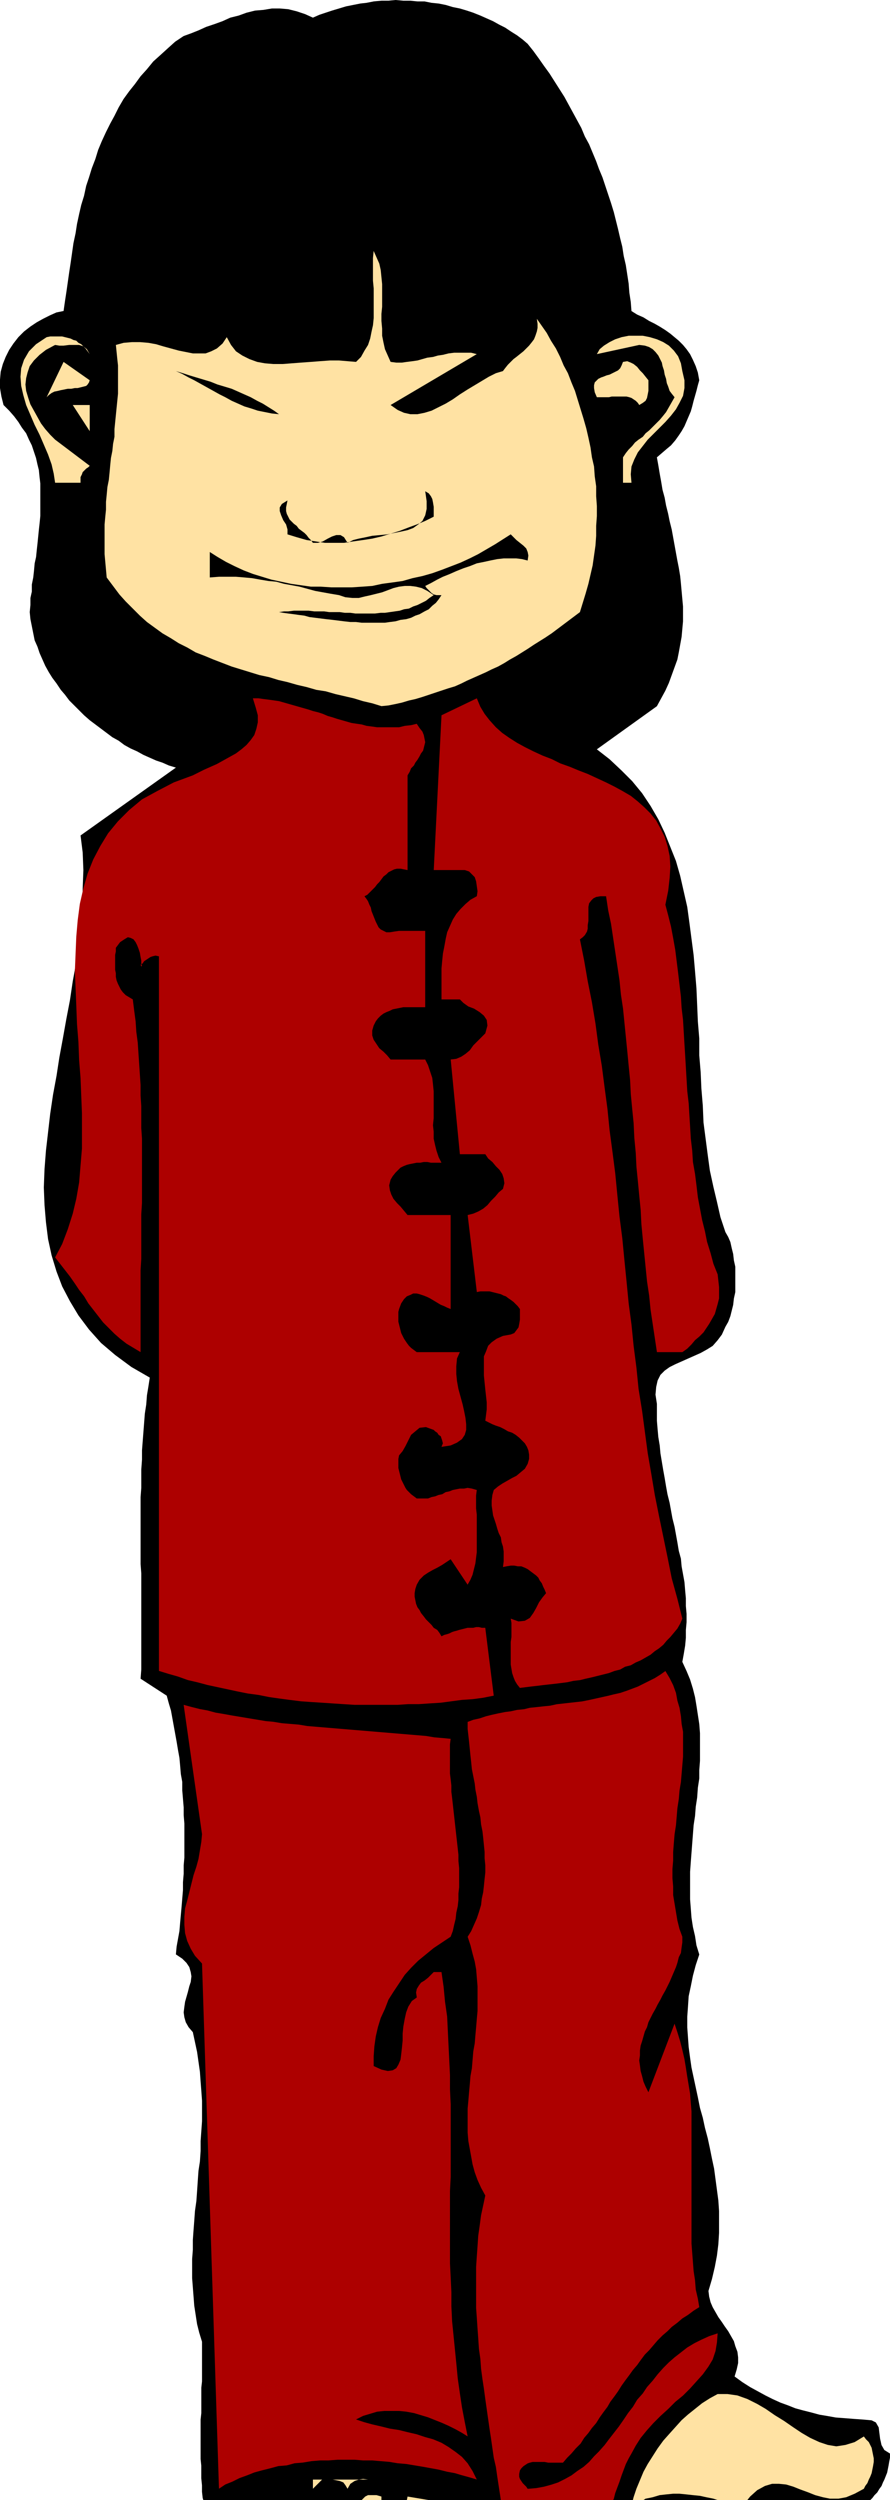 <?xml version="1.0" encoding="UTF-8" standalone="no"?>
<svg
   version="1.0"
   width="53.86mm"
   height="151.222mm"
   id="svg20"
   sodipodi:docname="Asian Woman 1.wmf"
   xmlns:inkscape="http://www.inkscape.org/namespaces/inkscape"
   xmlns:sodipodi="http://sodipodi.sourceforge.net/DTD/sodipodi-0.dtd"
   xmlns="http://www.w3.org/2000/svg"
   xmlns:svg="http://www.w3.org/2000/svg">
  <sodipodi:namedview
     id="namedview20"
     pagecolor="#ffffff"
     bordercolor="#000000"
     borderopacity="0.25"
     inkscape:showpageshadow="2"
     inkscape:pageopacity="0.0"
     inkscape:pagecheckerboard="0"
     inkscape:deskcolor="#d1d1d1"
     inkscape:document-units="mm" />
  <defs
     id="defs1">
    <pattern
       id="WMFhbasepattern"
       patternUnits="userSpaceOnUse"
       width="6"
       height="6"
       x="0"
       y="0" />
  </defs>
  <path
     style="fill:#000000;fill-opacity:1;fill-rule:evenodd;stroke:none"
     d="m 120.685,10.019 1.292,1.616 1.292,1.778 1.131,1.616 1.292,1.778 1.131,1.778 1.131,1.778 1.131,1.778 0.969,1.778 0.969,1.778 0.969,1.778 0.969,1.778 0.808,1.939 0.969,1.778 0.808,1.939 0.808,1.939 0.646,1.778 0.808,1.939 0.646,1.939 0.646,1.939 0.646,1.939 0.646,2.101 0.485,1.939 0.485,1.939 0.485,2.101 0.485,1.939 0.323,2.101 0.485,2.101 0.323,2.101 0.323,2.101 0.162,2.101 0.323,2.101 0.162,2.101 1.292,0.808 1.454,0.646 1.292,0.808 1.292,0.646 1.131,0.646 1.292,0.808 1.131,0.808 0.969,0.808 0.969,0.808 0.969,0.97 0.808,0.97 0.808,1.131 0.646,1.293 0.646,1.454 0.485,1.454 0.323,1.778 -0.323,1.131 -0.323,1.293 -0.323,1.131 -0.323,1.131 -0.323,1.293 -0.323,1.131 -0.485,1.131 -0.485,1.131 -0.485,1.131 -0.646,1.131 -0.646,0.97 -0.808,1.131 -0.969,1.131 -0.969,0.808 -1.131,0.97 -1.131,0.97 0.323,1.778 0.323,1.939 0.323,1.778 0.323,1.939 0.485,1.778 0.323,1.778 0.485,1.939 0.323,1.616 0.485,1.939 0.323,1.778 0.323,1.778 0.323,1.778 0.323,1.778 0.323,1.616 0.323,1.939 0.162,1.616 0.162,1.778 0.162,1.778 0.162,1.778 v 1.778 1.616 l -0.162,1.778 -0.162,1.778 -0.323,1.778 -0.323,1.778 -0.323,1.616 -0.646,1.778 -0.646,1.778 -0.646,1.778 -0.808,1.778 -0.969,1.778 -0.969,1.778 -13.733,9.857 2.908,2.262 2.747,2.585 2.423,2.424 2.262,2.747 1.939,2.909 1.777,3.07 1.454,3.07 1.292,3.232 1.292,3.232 0.969,3.393 0.808,3.555 0.808,3.555 0.485,3.555 0.485,3.717 0.485,3.717 0.323,3.717 0.323,3.878 0.162,3.717 0.162,3.878 0.323,3.878 v 3.878 l 0.323,3.878 0.162,3.717 0.323,3.878 0.162,3.878 0.485,3.717 0.485,3.717 0.485,3.555 0.808,3.717 0.808,3.393 0.808,3.555 1.131,3.393 0.646,1.131 0.485,1.131 0.323,1.454 0.323,1.293 0.162,1.454 0.323,1.454 v 1.454 1.454 1.454 1.454 l -0.323,1.454 -0.162,1.454 -0.323,1.293 -0.323,1.293 -0.485,1.293 -0.646,1.131 -0.808,1.778 -0.969,1.293 -1.131,1.293 -1.292,0.808 -1.454,0.808 -1.454,0.646 -1.454,0.646 -1.454,0.646 -1.454,0.646 -1.292,0.646 -1.131,0.808 -0.969,0.97 -0.646,1.293 -0.323,1.454 -0.162,1.778 0.323,2.101 v 1.939 1.939 l 0.162,1.939 0.162,1.778 0.323,1.939 0.162,1.778 0.323,1.939 0.323,1.939 0.323,1.778 0.323,1.939 0.323,1.778 0.485,1.939 0.323,1.778 0.323,1.778 0.485,1.939 0.323,1.778 0.323,1.778 0.323,1.939 0.485,1.778 0.162,1.778 0.323,1.778 0.323,1.778 0.162,1.939 0.162,1.778 v 1.778 l 0.162,1.778 v 1.939 l -0.162,1.778 v 1.778 l -0.162,1.778 -0.323,1.939 -0.323,1.778 0.969,2.101 0.808,1.939 0.646,2.101 0.485,1.939 0.323,1.939 0.323,2.101 0.323,2.101 0.162,2.101 v 1.939 2.101 2.262 l -0.162,2.101 v 1.939 l -0.323,2.101 -0.162,2.262 -0.323,2.101 -0.162,2.101 -0.323,2.101 -0.162,2.101 -0.162,2.101 -0.162,2.101 -0.162,2.101 -0.162,2.262 v 1.939 2.262 2.101 l 0.162,2.101 0.162,2.101 0.323,2.101 0.485,2.101 0.323,2.101 0.646,2.101 -0.808,2.424 -0.646,2.424 -0.485,2.424 -0.485,2.262 -0.162,2.424 -0.162,2.262 v 2.424 l 0.162,2.262 0.162,2.262 0.323,2.424 0.323,2.262 0.485,2.262 0.485,2.262 0.485,2.262 0.485,2.424 0.646,2.262 0.485,2.262 0.646,2.424 0.485,2.262 0.485,2.424 0.485,2.262 0.323,2.424 0.323,2.424 0.323,2.424 0.162,2.424 v 2.585 2.424 l -0.162,2.585 -0.323,2.585 -0.485,2.585 -0.646,2.747 -0.808,2.747 0.162,1.293 0.323,1.293 0.485,1.131 0.646,1.131 0.646,1.131 0.808,1.131 0.646,0.97 0.808,1.131 0.646,1.131 0.646,1.131 0.323,1.131 0.485,1.293 0.162,1.293 v 1.293 l -0.323,1.454 -0.485,1.616 1.777,1.293 1.777,1.131 1.777,0.97 1.777,0.97 1.616,0.808 1.777,0.808 1.777,0.646 1.616,0.646 1.777,0.485 1.939,0.485 1.777,0.485 1.939,0.323 1.777,0.323 2.1,0.162 2.1,0.162 2.262,0.162 1.777,0.162 0.969,0.485 0.646,1.131 0.162,1.293 0.162,1.293 0.323,1.454 0.646,1.131 1.292,0.808 v 0.97 l -0.162,0.808 -0.162,0.97 -0.162,0.808 -0.162,0.808 -0.323,0.808 -0.323,0.808 -0.323,0.646 -0.323,0.808 -0.485,0.646 -0.485,0.808 -0.646,0.646 -0.485,0.646 -0.485,0.485 h -0.162 -0.646 -0.646 -2.1 -1.939 -2.1 -1.939 -2.1 -1.939 -2.1 -1.939 -2.1 -2.1 -1.939 -2.1 -1.939 -2.1 -1.939 -2.1 -1.939 -1.939 -2.1 -1.939 -1.939 -2.1 -1.939 -1.939 -1.777 -1.939 -1.939 -1.777 -1.777 -1.939 -1.777 -1.777 -2.262 -2.262 -2.262 -2.423 -2.1 -2.262 -2.262 -2.1 -2.1 -2.1 -2.1 -2.1 -1.777 -1.939 -1.777 -1.777 -1.454 -1.454 -1.454 -1.616 -1.616 -1.616 -1.616 -1.777 -1.777 -1.616 -1.777 -1.777 -1.777 -1.777 -1.777 -1.939 -1.777 -1.777 -1.777 -1.777 -1.616 -1.939 -1.616 -1.616 -1.777 -1.616 -1.616 -1.454 -1.454 -1.616 -1.454 -1.292 -0.323 -0.323 -0.162 -0.323 -0.162 -0.162 v 0 l -0.162,-0.485 -0.162,-1.454 v -1.454 l -0.162,-1.616 v -1.454 -1.454 L 45.883,562.176 v -1.616 -1.454 -1.454 -1.454 -1.454 -1.616 l 0.162,-1.454 v -1.454 -1.454 -1.454 -1.454 l 0.162,-1.454 v -1.293 -1.293 -1.454 -1.293 -1.293 -1.293 -1.131 l -0.646,-2.101 -0.485,-1.939 -0.323,-2.101 -0.323,-2.101 -0.162,-2.101 -0.162,-2.101 -0.162,-2.101 v -2.101 -2.262 l 0.162,-2.101 v -2.262 l 0.162,-2.262 0.162,-2.101 0.162,-2.262 0.323,-2.262 0.162,-2.262 0.162,-2.424 0.162,-2.262 0.323,-2.101 0.162,-2.424 v -2.262 l 0.162,-2.262 0.162,-2.262 v -2.262 -2.424 l -0.162,-2.262 -0.162,-2.101 -0.162,-2.262 -0.323,-2.262 -0.323,-2.262 -0.485,-2.262 -0.485,-2.262 -0.969,-1.131 -0.646,-1.131 -0.323,-1.131 -0.162,-1.131 0.162,-1.293 0.162,-1.131 0.323,-1.131 0.323,-1.131 0.323,-1.293 0.323,-0.97 0.162,-1.293 -0.162,-0.97 -0.323,-1.131 -0.646,-0.97 -0.969,-0.97 -1.454,-0.97 0.162,-1.778 0.323,-1.778 0.323,-1.778 0.162,-1.939 0.162,-1.778 0.162,-1.778 0.162,-1.939 0.162,-1.939 v -1.778 l 0.162,-1.939 v -1.939 l 0.162,-1.778 v -1.939 -1.939 -1.939 -1.939 l -0.162,-1.939 v -1.778 l -0.162,-1.939 -0.162,-1.939 v -1.939 l -0.323,-1.778 -0.162,-1.939 -0.162,-1.778 -0.323,-1.778 -0.323,-1.939 -0.323,-1.778 -0.323,-1.778 -0.323,-1.778 -0.323,-1.778 -0.485,-1.616 -0.485,-1.778 -5.978,-3.878 0.162,-2.101 v -2.262 -2.101 -2.262 -2.101 -2.262 -2.262 -2.101 -2.101 -2.262 -2.262 l -0.162,-2.101 v -2.101 -2.262 -2.262 -2.101 -2.262 -2.101 -2.262 l 0.162,-2.101 v -2.101 -2.101 l 0.162,-2.262 v -2.101 l 0.162,-2.101 0.162,-2.101 0.162,-2.101 0.162,-2.101 0.323,-2.101 0.162,-2.101 0.323,-1.939 0.323,-2.101 -4.201,-2.424 -3.716,-2.747 -3.231,-2.747 -2.747,-3.07 -2.423,-3.232 -1.939,-3.232 -1.777,-3.393 -1.292,-3.393 -1.131,-3.717 -0.808,-3.717 -0.485,-3.878 -0.323,-3.878 -0.162,-4.04 0.162,-4.201 0.323,-4.201 0.485,-4.201 0.485,-4.201 0.646,-4.363 0.808,-4.363 0.646,-4.201 0.808,-4.363 0.808,-4.525 0.808,-4.201 0.646,-4.363 0.808,-4.363 0.485,-4.201 0.485,-4.363 0.485,-4.201 v -4.04 l 0.162,-4.201 -0.162,-4.04 -0.485,-3.878 21.81,-15.513 -1.616,-0.485 -1.454,-0.646 -1.454,-0.485 -1.454,-0.646 -1.454,-0.646 -1.454,-0.808 -1.454,-0.646 -1.454,-0.808 -1.292,-0.97 -1.454,-0.808 -1.292,-0.97 -1.292,-0.97 -1.292,-0.97 -1.292,-0.97 -1.292,-1.131 -1.131,-1.131 -1.131,-1.131 -1.131,-1.131 -0.969,-1.293 -0.969,-1.131 -0.969,-1.454 -0.969,-1.293 -0.808,-1.293 -0.808,-1.454 -0.646,-1.454 -0.646,-1.454 -0.485,-1.454 -0.646,-1.454 -0.323,-1.616 -0.323,-1.616 -0.323,-1.616 -0.162,-1.616 0.162,-1.616 v -1.616 l 0.323,-1.454 v -1.616 l 0.323,-1.616 0.162,-1.454 0.162,-1.778 0.323,-1.454 0.162,-1.616 0.162,-1.454 0.162,-1.616 0.162,-1.616 0.162,-1.454 0.162,-1.616 v -1.454 -1.454 -1.616 -1.454 -1.454 L 9.047,109.074 8.886,107.458 8.563,106.165 8.24,104.711 7.755,103.257 7.27,101.802 6.624,100.51 5.978,99.055 5.008,97.763 4.201,96.47 3.231,95.177 2.1,93.884 0.808,92.592 0.323,90.653 0,88.714 V 86.774 l 0.162,-1.778 0.485,-1.778 0.646,-1.616 0.808,-1.616 0.969,-1.454 1.131,-1.454 1.292,-1.293 1.454,-1.131 1.454,-0.97 1.454,-0.808 1.616,-0.808 1.454,-0.646 1.616,-0.323 0.323,-2.262 0.323,-2.101 0.323,-2.262 0.323,-2.262 0.323,-2.101 0.323,-2.262 0.323,-2.262 0.485,-2.262 0.323,-2.101 0.485,-2.262 0.485,-2.101 0.646,-2.101 0.485,-2.262 0.646,-1.939 0.646,-2.101 0.808,-2.101 0.646,-2.101 0.808,-1.939 0.969,-2.101 0.969,-1.939 0.969,-1.778 0.969,-1.939 1.131,-1.939 1.292,-1.778 1.292,-1.616 1.292,-1.778 1.454,-1.616 1.454,-1.778 1.616,-1.454 1.777,-1.616 1.616,-1.454 1.939,-1.293 1.777,-0.646 1.616,-0.646 1.777,-0.808 1.939,-0.646 1.777,-0.646 1.777,-0.808 1.939,-0.485 1.777,-0.646 1.939,-0.485 1.939,-0.162 1.939,-0.323 h 1.777 l 1.939,0.162 1.939,0.485 1.939,0.646 1.777,0.808 1.454,-0.646 1.454,-0.485 1.454,-0.485 1.616,-0.485 1.616,-0.485 1.616,-0.323 1.616,-0.323 1.454,-0.162 1.616,-0.323 1.777,-0.162 h 1.616 L 90.473,0 92.25,0.162 h 1.616 l 1.616,0.162 h 1.616 l 1.616,0.323 1.616,0.162 1.616,0.323 1.616,0.485 1.616,0.323 1.616,0.485 1.454,0.485 1.616,0.646 1.454,0.646 1.454,0.646 1.454,0.808 1.292,0.646 1.454,0.97 1.292,0.808 1.292,0.97 z"
     id="path1" />
  <path
     style="fill:#ffe2a3;fill-opacity:1;fill-rule:evenodd;stroke:none"
     d="m 89.342,82.735 1.292,0.162 h 1.292 l 1.131,-0.162 1.292,-0.162 1.131,-0.162 1.131,-0.323 1.131,-0.323 1.292,-0.162 1.131,-0.323 1.131,-0.162 1.292,-0.323 1.292,-0.162 h 1.131 1.292 1.454 l 1.292,0.323 -19.71,11.635 1.616,1.131 1.454,0.646 1.454,0.323 h 1.616 l 1.616,-0.323 1.616,-0.485 1.616,-0.808 1.616,-0.808 1.616,-0.97 1.616,-1.131 1.777,-1.131 1.616,-0.97 1.616,-0.97 1.616,-0.97 1.616,-0.808 1.616,-0.485 0.485,-0.646 0.646,-0.808 0.646,-0.646 0.646,-0.646 0.646,-0.485 0.808,-0.646 0.808,-0.646 0.646,-0.646 0.646,-0.646 0.646,-0.808 0.485,-0.646 0.323,-0.808 0.323,-0.97 0.162,-0.808 v -0.97 l -0.162,-1.131 1.131,1.616 1.131,1.616 0.969,1.778 1.131,1.778 0.969,1.939 0.808,1.939 0.969,1.778 0.808,2.101 0.808,1.939 0.646,2.101 0.646,2.101 0.646,2.101 0.646,2.262 0.485,2.101 0.485,2.262 0.323,2.262 0.485,2.101 0.162,2.262 0.323,2.262 v 2.262 l 0.162,2.262 v 2.262 l -0.162,2.262 v 2.262 l -0.162,2.262 -0.323,2.262 -0.323,2.262 -0.485,2.101 -0.485,2.101 -0.646,2.262 -0.646,2.101 -0.646,2.101 -1.292,0.97 -1.292,0.97 -1.292,0.97 -1.292,0.97 -1.292,0.97 -1.454,0.97 -1.292,0.808 -1.292,0.808 -1.454,0.97 -1.292,0.808 -1.292,0.808 -1.454,0.808 -1.292,0.808 -1.454,0.808 -1.454,0.646 -1.292,0.646 -1.454,0.646 -1.454,0.646 -1.454,0.646 -1.292,0.646 -1.454,0.646 -1.616,0.485 -1.454,0.485 -1.454,0.485 -1.454,0.485 -1.454,0.485 -1.616,0.485 -1.454,0.323 -1.616,0.485 -1.454,0.323 -1.616,0.323 -1.616,0.162 -2.1,-0.646 -2.1,-0.485 -2.1,-0.646 -2.1,-0.485 -2.1,-0.485 -2.262,-0.646 -2.1,-0.323 -2.262,-0.646 -2.1,-0.485 -2.262,-0.646 -2.1,-0.485 -2.1,-0.646 -2.262,-0.485 -2.1,-0.646 -2.1,-0.646 -2.1,-0.646 -2.1,-0.808 -2.1,-0.808 -1.939,-0.808 -2.1,-0.808 -1.939,-1.131 -1.939,-0.97 -1.777,-1.131 -1.939,-1.131 -1.777,-1.293 -1.777,-1.293 -1.616,-1.454 -1.616,-1.616 -1.616,-1.616 -1.454,-1.616 -1.454,-1.939 -1.454,-1.939 -0.162,-1.778 -0.162,-1.778 -0.162,-1.778 v -1.616 -1.778 -1.778 -1.616 l 0.162,-1.778 0.162,-1.616 v -1.778 l 0.162,-1.616 0.162,-1.778 0.323,-1.616 0.162,-1.616 0.162,-1.778 0.162,-1.616 0.323,-1.616 0.162,-1.616 0.323,-1.616 v -1.778 l 0.162,-1.616 0.162,-1.616 0.162,-1.616 0.162,-1.616 0.162,-1.616 V 88.39 86.774 85.159 83.543 l -0.162,-1.454 -0.162,-1.616 -0.162,-1.616 1.777,-0.485 1.939,-0.162 h 1.777 l 1.939,0.162 1.777,0.323 1.616,0.485 1.777,0.485 1.777,0.485 1.616,0.323 1.616,0.323 h 1.454 1.454 l 1.292,-0.485 1.292,-0.646 1.292,-1.131 0.969,-1.454 0.969,1.778 1.131,1.454 1.454,0.97 1.616,0.808 1.777,0.646 1.777,0.323 1.939,0.162 h 2.1 l 2.1,-0.162 2.1,-0.162 2.262,-0.162 2.1,-0.162 2.262,-0.162 h 2.1 l 1.939,0.162 1.939,0.162 1.131,-1.131 0.808,-1.454 0.808,-1.293 0.485,-1.454 0.323,-1.616 0.323,-1.454 0.162,-1.616 V 70.939 69.323 67.545 65.929 L 85.303,64.152 V 62.374 60.758 58.981 l 0.162,-1.616 0.646,1.454 0.646,1.454 0.323,1.454 0.162,1.616 0.162,1.616 v 1.778 1.616 1.778 l -0.162,1.616 v 1.616 l 0.162,1.778 v 1.616 l 0.323,1.616 0.323,1.454 0.646,1.454 z"
     id="path2" />
  <path
     style="fill:#ffe2a3;fill-opacity:1;fill-rule:evenodd;stroke:none"
     d="m 20.518,80.957 -0.646,-1.131 -0.808,-0.646 -0.969,-0.323 h -1.131 -1.131 l -1.292,0.162 h -0.969 l -0.969,-0.162 -2.1,1.131 -1.454,1.131 -1.292,1.293 -0.969,1.293 -0.485,1.454 -0.323,1.293 -0.162,1.454 0.162,1.454 0.485,1.616 0.485,1.454 0.808,1.454 0.808,1.454 0.808,1.454 0.969,1.293 1.131,1.293 1.131,1.131 7.916,5.979 -0.323,0.323 -0.485,0.323 -0.485,0.485 -0.323,0.323 -0.162,0.485 -0.323,0.646 v 0.646 0.646 h -5.816 l -0.323,-2.101 -0.485,-2.101 -0.808,-2.262 -0.969,-2.262 L 9.047,99.379 7.916,97.116 6.947,94.854 5.978,92.592 5.331,90.329 4.847,88.229 l -0.162,-2.101 0.162,-1.939 0.646,-1.939 1.131,-1.939 1.616,-1.616 2.423,-1.616 0.808,-0.162 h 0.646 0.808 0.646 0.646 l 0.646,0.162 0.646,0.162 0.646,0.162 0.646,0.323 0.646,0.162 0.485,0.485 0.646,0.323 0.485,0.485 0.485,0.485 0.485,0.646 z"
     id="path3" />
  <path
     style="fill:#ffe2a3;fill-opacity:1;fill-rule:evenodd;stroke:none"
     d="m 156.066,84.835 0.485,2.101 v 1.778 l -0.323,1.778 -0.808,1.616 -0.808,1.454 -1.131,1.454 -1.292,1.454 -1.292,1.293 -1.454,1.454 -1.292,1.293 -1.131,1.454 -1.131,1.454 -0.808,1.616 -0.646,1.616 -0.162,1.778 0.162,1.939 h -1.939 v -5.817 l 0.646,-0.97 0.646,-0.808 0.808,-0.808 0.646,-0.808 0.808,-0.646 0.969,-0.646 0.646,-0.808 0.808,-0.646 0.808,-0.808 0.808,-0.808 0.808,-0.808 0.808,-0.97 0.646,-0.808 0.646,-1.131 0.646,-1.131 0.646,-1.131 -0.646,-0.808 -0.485,-0.646 -0.323,-0.97 -0.323,-0.808 -0.162,-0.97 -0.323,-0.97 -0.162,-0.97 -0.323,-0.97 -0.162,-0.808 -0.485,-0.97 -0.323,-0.646 -0.646,-0.808 -0.646,-0.646 -0.808,-0.485 -0.969,-0.323 -1.292,-0.162 -9.694,2.101 0.646,-1.131 0.969,-0.808 1.292,-0.808 1.292,-0.646 1.454,-0.485 1.616,-0.323 h 1.616 1.616 l 1.616,0.323 1.616,0.485 1.454,0.646 1.292,0.808 1.131,1.131 0.969,1.293 0.646,1.616 z"
     id="path4" />
  <path
     style="fill:#ffe2a3;fill-opacity:1;fill-rule:evenodd;stroke:none"
     d="m 20.518,86.936 -0.162,0.485 -0.323,0.485 -0.323,0.323 -0.646,0.162 -0.646,0.162 -0.646,0.162 h -0.646 l -0.808,0.162 h -0.808 l -0.808,0.162 -0.808,0.162 -0.646,0.162 -0.808,0.162 -0.646,0.323 -0.646,0.485 -0.485,0.485 3.877,-8.08 z"
     id="path5" />
  <path
     style="fill:#ffe2a3;fill-opacity:1;fill-rule:evenodd;stroke:none"
     d="m 148.311,86.936 v 0.646 0.808 0.97 l -0.162,0.808 -0.162,0.808 -0.323,0.646 -0.646,0.485 -0.808,0.485 -0.323,-0.485 -0.485,-0.485 -0.485,-0.323 -0.485,-0.323 -0.485,-0.162 -0.646,-0.162 h -0.646 -0.646 -0.646 -0.646 -0.808 l -0.646,0.162 h -0.646 -0.808 -0.646 -0.646 l -0.485,-1.131 -0.162,-0.97 v -0.646 l 0.162,-0.646 0.323,-0.323 0.485,-0.485 0.646,-0.323 0.485,-0.162 0.808,-0.323 0.646,-0.162 0.646,-0.323 0.646,-0.323 0.646,-0.323 0.485,-0.485 0.323,-0.646 0.323,-0.808 0.969,-0.162 0.808,0.323 0.646,0.323 0.808,0.646 0.646,0.808 0.646,0.646 0.646,0.808 z"
     id="path6" />
  <path
     style="fill:#000000;fill-opacity:1;fill-rule:evenodd;stroke:none"
     d="m 63.816,94.692 -1.616,-0.162 -1.616,-0.323 -1.616,-0.323 -1.454,-0.485 -1.616,-0.485 -1.454,-0.646 -1.454,-0.646 -1.454,-0.808 -1.292,-0.646 -1.454,-0.808 -1.454,-0.808 -1.454,-0.808 -1.454,-0.808 -1.292,-0.646 -1.454,-0.808 -1.454,-0.646 1.616,0.485 1.454,0.485 1.616,0.485 1.616,0.485 1.616,0.485 1.616,0.646 1.616,0.485 1.616,0.485 1.454,0.646 1.454,0.646 1.454,0.646 1.454,0.808 1.292,0.646 1.292,0.808 1.292,0.808 z"
     id="path7" />
  <path
     style="fill:#ffe2a3;fill-opacity:1;fill-rule:evenodd;stroke:none"
     d="m 20.518,98.571 -3.877,-5.979 h 3.877 z"
     id="path8" />
  <path
     style="fill:#000000;fill-opacity:1;fill-rule:evenodd;stroke:none"
     d="m 99.197,118.123 -1.939,0.97 -1.939,0.808 -1.777,0.646 -2.1,0.808 -2.1,0.646 -2.1,0.646 -2.1,0.485 -2.1,0.323 -2.262,0.323 -2.1,0.323 h -2.1 -2.262 l -2.1,-0.323 -2.1,-0.323 -2.262,-0.646 -2.1,-0.646 v -1.131 l -0.323,-1.131 -0.646,-0.97 -0.485,-1.131 -0.323,-0.97 v -0.808 l 0.485,-0.808 1.292,-0.808 -0.162,0.808 -0.162,0.808 v 0.808 l 0.162,0.646 0.323,0.646 0.323,0.646 0.485,0.485 0.485,0.485 0.646,0.485 0.485,0.646 0.646,0.485 0.646,0.485 0.485,0.485 0.485,0.646 0.485,0.485 0.485,0.646 h 1.131 l 1.131,-0.323 1.131,-0.646 0.969,-0.485 0.969,-0.323 h 0.969 l 0.808,0.485 0.808,1.293 1.292,-0.646 1.292,-0.323 1.616,-0.323 1.454,-0.323 1.777,-0.162 1.616,-0.162 1.616,-0.323 1.616,-0.323 1.454,-0.323 1.292,-0.485 1.131,-0.808 0.969,-0.808 0.646,-1.293 0.323,-1.454 v -1.778 l -0.323,-2.262 0.808,0.485 0.485,0.646 0.323,0.646 0.162,0.808 0.162,0.97 v 0.808 0.808 z"
     id="path9" />
  <path
     style="fill:#000000;fill-opacity:1;fill-rule:evenodd;stroke:none"
     d="m 120.685,128.142 -1.292,-0.323 -1.292,-0.162 h -1.454 -1.454 l -1.454,0.162 -1.616,0.323 -1.454,0.323 -1.616,0.323 -1.616,0.646 -1.454,0.485 -1.616,0.646 -1.454,0.646 -1.616,0.646 -1.292,0.646 -1.454,0.808 -1.292,0.646 0.323,0.485 0.323,0.323 0.485,0.485 0.323,0.323 0.485,0.323 0.646,0.162 h 0.485 0.646 l -0.646,0.97 -0.646,0.808 -0.808,0.646 -0.808,0.808 -0.969,0.485 -1.131,0.646 -0.969,0.323 -0.969,0.485 -1.131,0.323 -1.292,0.162 -1.131,0.323 -1.292,0.162 -1.131,0.162 H 86.757 85.465 84.011 82.718 l -1.292,-0.162 H 80.133 l -1.454,-0.162 -1.292,-0.162 -1.292,-0.162 -1.454,-0.162 -1.292,-0.162 -1.292,-0.162 -1.292,-0.162 -1.131,-0.323 -1.292,-0.162 -1.131,-0.162 -1.292,-0.162 -1.131,-0.162 -0.969,-0.162 1.131,-0.162 h 0.969 l 1.292,-0.162 h 1.131 1.131 1.131 l 1.292,0.162 h 1.131 1.131 l 1.131,0.162 h 1.292 1.131 l 1.131,0.162 h 1.292 l 1.131,0.162 h 1.131 1.131 1.292 0.969 l 1.292,-0.162 h 0.969 l 1.131,-0.162 1.131,-0.162 1.131,-0.162 0.969,-0.323 1.131,-0.162 0.969,-0.485 0.969,-0.323 0.969,-0.485 0.969,-0.485 0.808,-0.646 0.969,-0.646 -1.454,-0.97 -1.292,-0.646 -1.292,-0.323 -1.292,-0.162 h -1.292 l -1.292,0.162 -1.292,0.323 -1.292,0.485 -1.292,0.485 -1.292,0.323 -1.292,0.323 -1.454,0.323 -1.292,0.323 h -1.454 l -1.616,-0.162 -1.454,-0.485 -1.939,-0.323 -1.777,-0.323 -1.777,-0.323 -1.777,-0.485 -1.777,-0.485 -1.777,-0.323 -1.777,-0.323 -1.777,-0.485 -1.777,-0.162 -1.939,-0.323 -1.777,-0.323 -1.777,-0.162 -1.939,-0.162 h -1.939 -1.939 l -2.1,0.162 v -5.817 l 1.777,1.131 1.939,1.131 1.939,0.97 2.1,0.97 2.1,0.808 2.1,0.646 2.1,0.646 2.262,0.485 2.262,0.485 2.262,0.323 2.262,0.323 h 2.262 l 2.423,0.162 h 2.262 2.423 l 2.423,-0.162 2.262,-0.162 2.262,-0.485 2.423,-0.323 2.262,-0.323 2.262,-0.646 2.262,-0.485 2.262,-0.646 2.262,-0.808 2.1,-0.808 2.1,-0.808 2.1,-0.97 1.939,-0.97 1.939,-1.131 1.939,-1.131 1.777,-1.131 1.777,-1.131 0.646,0.646 0.646,0.646 0.808,0.646 0.808,0.646 0.646,0.646 0.323,0.808 0.162,0.808 z"
     id="path10" />
  <path
     style="fill:#ad0000;fill-opacity:1;fill-rule:evenodd;stroke:none"
     d="m 95.32,165.469 0.646,0.97 0.646,0.808 0.323,0.808 0.162,0.808 0.162,0.808 -0.162,0.646 -0.162,0.646 -0.162,0.646 -0.485,0.646 -0.323,0.646 -0.485,0.808 -0.485,0.646 -0.323,0.646 -0.646,0.646 -0.323,0.808 -0.485,0.808 v 21.653 l -0.808,-0.162 -0.808,-0.162 h -0.808 l -0.646,0.162 -0.646,0.323 -0.646,0.323 -0.485,0.485 -0.646,0.485 -0.485,0.646 -0.485,0.646 -0.485,0.485 -0.485,0.646 -0.646,0.646 -0.485,0.485 -0.646,0.646 -0.646,0.323 0.485,0.646 0.323,0.485 0.323,0.808 0.323,0.646 0.162,0.808 0.323,0.808 0.323,0.808 0.323,0.808 0.323,0.646 0.323,0.646 0.485,0.485 0.646,0.323 0.646,0.323 h 0.808 l 0.969,-0.162 1.131,-0.162 h 5.978 v 17.452 h -0.969 -0.808 -0.808 -0.808 -0.808 -0.808 l -0.808,0.162 -0.808,0.162 -0.808,0.162 -0.646,0.323 -0.808,0.323 -0.646,0.323 -0.646,0.485 -0.646,0.646 -0.485,0.646 -0.485,0.97 -0.323,1.131 v 1.131 l 0.323,0.97 0.646,0.97 0.646,0.97 0.969,0.808 0.808,0.808 0.808,0.97 h 7.916 l 0.646,1.293 0.485,1.454 0.485,1.454 0.162,1.454 0.162,1.616 v 1.454 1.616 1.616 1.454 l -0.162,1.616 0.162,1.454 v 1.616 l 0.323,1.454 0.323,1.293 0.485,1.454 0.646,1.293 h -0.646 -0.969 -0.808 l -0.808,-0.162 h -0.808 l -0.808,0.162 h -0.808 l -0.808,0.162 -0.808,0.162 -0.646,0.162 -0.808,0.323 -0.646,0.323 -0.646,0.646 -0.485,0.485 -0.646,0.808 -0.485,0.808 -0.323,1.293 0.162,1.131 0.323,0.97 0.485,0.97 0.808,0.97 0.808,0.808 0.808,0.97 0.808,0.97 h 9.855 v 1.293 1.454 1.454 1.454 1.616 1.454 1.454 1.454 1.454 1.293 1.293 1.293 1.293 1.131 1.131 0.97 l -0.808,-0.323 -0.646,-0.323 -0.808,-0.323 -0.808,-0.485 -0.808,-0.485 -0.808,-0.485 -0.646,-0.323 -0.808,-0.323 -0.969,-0.323 -0.646,-0.162 h -0.808 l -0.646,0.323 -0.808,0.323 -0.646,0.646 -0.646,0.97 -0.485,1.293 -0.162,0.646 v 0.808 0.808 0.646 l 0.162,0.646 0.162,0.646 0.162,0.646 0.162,0.646 0.323,0.646 0.323,0.646 0.323,0.485 0.323,0.485 0.485,0.646 0.485,0.485 0.646,0.485 0.646,0.485 h 9.855 l -0.646,1.454 -0.162,1.778 v 1.778 l 0.162,1.616 0.323,1.778 0.485,1.778 0.485,1.778 0.323,1.454 0.323,1.616 0.162,1.454 v 1.293 l -0.323,1.131 -0.646,0.97 -1.131,0.808 -1.454,0.646 -2.1,0.323 0.323,-0.808 -0.162,-0.646 -0.162,-0.485 -0.162,-0.485 -0.485,-0.323 -0.323,-0.485 -0.485,-0.323 -0.323,-0.323 -1.777,-0.646 -1.454,0.162 -0.969,0.808 -0.969,0.808 -0.646,1.293 -0.646,1.293 -0.646,1.131 -0.808,0.97 -0.162,0.808 v 0.646 0.808 0.646 l 0.162,0.646 0.162,0.646 0.162,0.646 0.162,0.646 0.323,0.646 0.323,0.646 0.323,0.646 0.323,0.485 0.485,0.485 0.485,0.485 0.646,0.485 0.646,0.485 h 0.969 0.808 0.808 l 0.808,-0.323 0.808,-0.162 0.808,-0.323 0.808,-0.162 0.808,-0.485 0.808,-0.162 0.808,-0.323 0.808,-0.162 0.808,-0.162 h 0.969 l 0.808,-0.162 0.969,0.162 1.131,0.323 -0.162,1.293 v 1.454 1.454 l 0.162,1.454 v 1.454 1.454 1.293 1.454 1.454 1.454 l -0.162,1.293 -0.162,1.293 -0.323,1.293 -0.323,1.293 -0.485,1.131 -0.646,1.131 -3.877,-5.817 -0.969,0.646 -0.969,0.646 -1.131,0.646 -0.969,0.485 -1.131,0.646 -0.969,0.646 -0.969,0.97 -0.646,1.131 -0.323,0.97 -0.162,0.97 v 0.808 l 0.162,0.808 0.162,0.808 0.323,0.808 0.485,0.646 0.323,0.646 0.646,0.808 0.485,0.646 0.646,0.646 0.646,0.646 0.485,0.646 0.808,0.485 0.485,0.646 0.485,0.808 0.646,-0.323 0.646,-0.162 0.485,-0.162 0.646,-0.323 0.485,-0.162 0.646,-0.162 0.485,-0.162 0.646,-0.162 0.646,-0.162 0.646,-0.162 h 0.646 0.646 l 0.646,-0.162 h 0.646 l 0.646,0.162 h 0.808 l 1.939,15.513 -2.423,0.485 -2.423,0.323 -2.423,0.162 -2.423,0.323 -2.423,0.323 -2.585,0.162 -2.423,0.162 H 93.381 l -2.423,0.162 H 88.373 85.949 83.526 81.103 l -2.585,-0.162 -2.423,-0.162 -2.423,-0.162 -2.585,-0.162 -2.262,-0.162 -2.585,-0.323 -2.423,-0.323 -2.262,-0.323 -2.423,-0.485 -2.423,-0.323 -2.423,-0.485 -2.262,-0.485 -2.262,-0.485 -2.262,-0.485 -2.423,-0.646 -2.1,-0.485 -2.262,-0.808 -2.262,-0.646 -2.1,-0.646 v -5.494 -5.494 -5.494 -5.333 -5.333 -5.171 -5.171 -5.171 -5.171 -5.009 -5.009 -5.009 -5.009 -4.848 -5.009 -5.009 -4.848 -4.848 -5.009 -4.848 -5.009 -4.848 -5.009 -5.009 -5.009 -5.009 -5.171 -5.009 -5.171 -5.171 -5.333 -5.333 l -0.808,-0.162 -0.646,0.162 -0.485,0.162 -0.485,0.323 -0.485,0.323 -0.485,0.323 -0.323,0.485 -0.485,0.323 0.162,0.323 v 0.162 l 0.162,-0.323 -0.162,-0.323 v -0.808 l -0.162,-0.808 -0.162,-0.97 -0.323,-0.97 -0.323,-0.808 -0.323,-0.646 -0.485,-0.646 -0.646,-0.323 -0.646,-0.162 -0.808,0.485 -0.969,0.646 -0.969,1.293 v 0.808 l -0.162,0.808 v 0.808 0.97 0.808 0.808 l 0.162,0.808 v 0.808 l 0.162,0.808 0.323,0.808 0.323,0.646 0.323,0.646 0.485,0.646 0.646,0.646 0.808,0.485 0.808,0.485 0.323,2.585 0.323,2.424 0.162,2.424 0.323,2.424 0.162,2.424 0.162,2.424 0.162,2.424 0.162,2.424 v 2.424 l 0.162,2.424 v 2.585 2.424 l 0.162,2.424 v 2.424 2.424 2.424 2.585 2.424 2.424 l -0.162,2.585 v 2.424 2.585 2.585 2.585 l -0.162,2.585 v 2.585 2.585 2.585 2.747 2.747 2.585 2.909 l -1.616,-0.97 -1.616,-0.97 -1.454,-1.131 -1.292,-1.131 -1.292,-1.293 -1.292,-1.293 -1.131,-1.454 -1.131,-1.454 -1.131,-1.454 -0.969,-1.616 -1.131,-1.454 -0.969,-1.454 -1.131,-1.616 -1.131,-1.454 -1.131,-1.454 -1.131,-1.454 1.616,-3.07 1.292,-3.393 1.131,-3.555 0.808,-3.393 0.646,-3.717 0.323,-3.878 0.323,-3.878 v -4.04 -4.04 l -0.162,-4.04 -0.162,-4.04 -0.323,-4.04 -0.162,-4.201 -0.323,-4.04 -0.162,-4.201 -0.162,-4.04 -0.162,-3.878 0.162,-4.04 0.162,-3.878 0.323,-3.717 0.485,-3.717 0.808,-3.555 0.969,-3.393 1.292,-3.232 1.616,-3.07 1.777,-2.909 2.262,-2.747 2.585,-2.585 2.908,-2.424 3.554,-1.939 3.716,-1.939 4.362,-1.616 1.292,-0.646 1.292,-0.646 1.454,-0.646 1.454,-0.646 1.454,-0.808 1.454,-0.808 1.454,-0.808 1.292,-0.97 1.131,-0.97 0.969,-1.131 0.808,-1.131 0.485,-1.454 0.323,-1.454 v -1.616 l -0.485,-1.778 -0.646,-2.101 h 1.292 l 1.131,0.162 1.292,0.162 1.131,0.162 1.131,0.162 1.131,0.323 1.131,0.323 1.131,0.323 1.131,0.323 1.131,0.323 1.131,0.323 0.969,0.323 1.292,0.323 0.969,0.323 1.131,0.485 1.131,0.323 0.969,0.323 1.131,0.323 1.131,0.323 1.131,0.323 1.131,0.162 1.131,0.162 1.131,0.323 1.292,0.162 1.131,0.162 h 1.292 1.131 1.292 1.292 l 1.292,-0.323 1.454,-0.162 z"
     id="path11" />
  <path
     style="fill:#ad0000;fill-opacity:1;fill-rule:evenodd;stroke:none"
     d="m 152.189,206.837 0.646,2.424 0.646,2.585 0.485,2.585 0.485,2.747 0.323,2.585 0.323,2.585 0.323,2.747 0.323,2.747 0.162,2.585 0.323,2.747 0.162,2.747 0.162,2.747 0.162,2.585 0.162,2.747 0.162,2.747 0.162,2.747 0.323,2.747 0.162,2.747 0.162,2.585 0.162,2.747 0.323,2.747 0.162,2.585 0.485,2.747 0.323,2.585 0.323,2.747 0.485,2.585 0.485,2.585 0.646,2.585 0.485,2.424 0.808,2.585 0.646,2.424 0.969,2.424 0.162,1.454 0.162,1.454 v 1.293 1.293 l -0.323,1.293 -0.323,1.131 -0.323,1.131 -0.646,1.131 -0.646,1.131 -0.646,0.97 -0.646,0.97 -0.969,0.97 -0.969,0.808 -0.808,0.97 -0.969,0.97 -1.131,0.808 h -5.816 l -0.485,-3.232 -0.485,-3.232 -0.485,-3.232 -0.323,-3.232 -0.485,-3.232 -0.323,-3.232 -0.323,-3.232 -0.323,-3.232 -0.323,-3.393 -0.162,-3.232 -0.323,-3.232 -0.323,-3.393 -0.323,-3.232 -0.162,-3.232 -0.323,-3.393 -0.162,-3.393 -0.323,-3.232 -0.323,-3.393 -0.162,-3.232 -0.323,-3.232 -0.323,-3.393 -0.323,-3.232 -0.323,-3.232 -0.323,-3.232 -0.485,-3.232 -0.323,-3.232 -0.485,-3.232 -0.485,-3.232 -0.485,-3.232 -0.485,-3.232 -0.646,-3.07 -0.485,-3.232 h -1.292 l -0.969,0.162 -0.646,0.323 -0.485,0.485 -0.485,0.646 -0.162,0.808 v 0.646 0.808 0.97 0.808 l -0.162,0.97 v 0.808 l -0.162,0.646 -0.485,0.808 -0.485,0.485 -0.646,0.485 0.969,4.848 0.808,4.686 0.969,4.848 0.808,4.848 0.646,4.848 0.808,4.848 0.646,5.009 0.646,4.848 0.485,4.848 0.646,4.848 0.646,5.009 0.485,5.009 0.485,4.848 0.646,5.009 0.485,5.009 0.485,4.848 0.485,5.009 0.646,4.848 0.485,4.848 0.646,5.009 0.485,4.848 0.808,5.009 0.646,4.848 0.646,4.848 0.808,4.686 0.808,4.848 0.969,4.848 0.969,4.686 0.969,4.686 0.969,4.848 1.292,4.686 1.131,4.525 -0.485,1.131 -0.646,1.131 -0.808,0.97 -0.808,0.97 -0.808,0.808 -0.808,0.97 -0.969,0.808 -0.969,0.646 -0.969,0.808 -1.131,0.646 -1.131,0.646 -1.131,0.485 -1.131,0.646 -1.292,0.323 -1.131,0.646 -1.292,0.323 -1.292,0.485 -1.292,0.323 -1.292,0.323 -1.292,0.323 -1.454,0.323 -1.292,0.323 -1.454,0.162 -1.454,0.323 -1.292,0.162 -1.292,0.162 -1.454,0.162 -1.454,0.162 -1.292,0.162 -1.454,0.162 -1.292,0.162 -1.292,0.162 -0.646,-0.808 -0.485,-0.808 -0.323,-0.808 -0.323,-0.97 -0.162,-0.97 -0.162,-0.97 v -0.97 -1.131 -0.97 -1.131 -0.97 l 0.162,-1.131 v -1.131 -0.97 -1.131 l -0.162,-0.97 1.777,0.646 1.454,-0.162 1.131,-0.646 0.808,-1.131 0.646,-1.131 0.646,-1.293 0.808,-1.131 0.808,-0.97 -0.323,-0.808 -0.323,-0.646 -0.323,-0.808 -0.485,-0.646 -0.323,-0.646 -0.485,-0.485 -0.646,-0.485 -0.646,-0.485 -0.646,-0.485 -0.646,-0.323 -0.808,-0.323 h -0.808 l -0.808,-0.162 h -0.808 l -0.969,0.162 -0.808,0.162 0.162,-1.293 v -1.131 -1.131 l -0.162,-1.131 -0.323,-0.97 -0.162,-1.131 -0.485,-0.97 -0.323,-0.97 -0.323,-1.131 -0.323,-0.97 -0.323,-0.97 -0.162,-1.131 -0.162,-1.131 v -1.131 l 0.162,-1.293 0.323,-1.131 0.969,-0.808 0.969,-0.646 1.131,-0.646 1.131,-0.646 0.969,-0.485 0.969,-0.808 0.969,-0.808 0.646,-1.131 0.323,-1.131 v -0.97 l -0.162,-0.97 -0.323,-0.808 -0.485,-0.808 -0.646,-0.646 -0.646,-0.646 -0.808,-0.646 -0.808,-0.485 -0.969,-0.323 -0.808,-0.485 -0.969,-0.485 -0.969,-0.323 -0.808,-0.323 -0.969,-0.485 -0.646,-0.323 0.162,-1.293 0.162,-1.293 v -1.616 l -0.162,-1.454 -0.162,-1.454 -0.162,-1.616 -0.162,-1.616 v -1.454 -1.454 -1.454 l 0.485,-1.131 0.485,-1.293 0.808,-0.808 1.131,-0.808 1.454,-0.646 1.777,-0.323 0.808,-0.323 0.485,-0.646 0.485,-0.646 0.162,-0.808 0.162,-0.97 v -0.808 -0.808 -0.808 l -0.485,-0.646 -0.485,-0.485 -0.485,-0.485 -0.646,-0.485 -0.485,-0.323 -0.646,-0.485 -0.485,-0.162 -0.646,-0.323 -0.646,-0.162 -0.646,-0.162 -0.646,-0.162 -0.646,-0.162 h -0.808 -0.646 -0.646 l -0.808,0.162 -2.1,-17.613 1.292,-0.323 1.131,-0.485 1.131,-0.646 0.969,-0.808 0.808,-0.97 0.969,-0.97 0.808,-0.97 0.969,-0.808 0.323,-1.293 -0.162,-1.131 -0.323,-0.97 -0.646,-0.97 -0.808,-0.808 -0.808,-0.97 -0.969,-0.808 -0.646,-0.97 h -5.816 l -2.1,-21.653 1.292,-0.162 1.131,-0.485 0.969,-0.646 0.969,-0.808 0.808,-1.131 0.969,-0.97 0.808,-0.808 0.969,-0.97 0.485,-1.778 -0.162,-1.293 -0.646,-0.97 -0.969,-0.808 -1.292,-0.808 -1.292,-0.485 -1.131,-0.808 -0.808,-0.808 h -4.201 v -1.778 -1.778 -1.778 -1.778 l 0.162,-1.778 0.162,-1.616 0.323,-1.616 0.323,-1.778 0.323,-1.454 0.646,-1.454 0.646,-1.454 0.808,-1.293 0.969,-1.131 1.131,-1.131 1.131,-0.97 1.454,-0.808 0.162,-1.131 -0.162,-1.131 -0.162,-1.131 -0.323,-0.97 -0.646,-0.646 -0.646,-0.646 -0.969,-0.323 h -1.131 -5.978 l 1.777,-35.388 8.078,-3.878 0.808,1.939 0.969,1.616 1.131,1.454 1.454,1.616 1.454,1.293 1.616,1.131 1.777,1.131 1.777,0.97 1.939,0.97 2.1,0.97 2.1,0.808 1.939,0.97 2.262,0.808 1.939,0.808 2.1,0.808 2.1,0.97 2.1,0.97 1.939,0.97 1.777,0.97 1.939,1.131 1.616,1.293 1.454,1.293 1.454,1.454 1.292,1.616 0.969,1.778 0.969,1.939 0.646,2.101 0.485,2.262 0.162,2.424 -0.162,2.585 -0.323,2.909 z"
     id="path12" />
  <path
     style="fill:#ad0000;fill-opacity:1;fill-rule:evenodd;stroke:none"
     d="m 156.066,442.76 v 1.293 l -0.162,1.131 -0.162,1.293 -0.485,0.97 -0.323,1.293 -0.323,0.97 -0.485,1.131 -0.485,1.131 -0.485,1.131 -0.485,0.97 -0.485,0.97 -0.646,1.131 -0.485,0.97 -0.646,1.131 -0.485,0.97 -0.646,1.131 -0.485,0.97 -0.485,0.97 -0.323,1.131 -0.485,0.97 -0.323,1.131 -0.323,1.131 -0.323,0.97 -0.162,1.131 v 1.131 l -0.162,1.131 0.162,1.131 0.162,1.293 0.323,1.131 0.323,1.293 0.485,1.131 0.646,1.293 5.978,-15.674 0.646,1.939 0.646,2.101 0.485,1.939 0.485,2.101 0.323,1.939 0.323,2.101 0.323,1.939 0.323,1.939 0.162,2.101 0.162,1.939 v 1.939 2.101 1.939 2.101 1.939 2.101 1.939 2.101 1.939 1.939 2.101 2.101 1.939 2.101 1.939 l 0.162,2.101 0.162,2.101 0.162,2.101 0.323,2.101 0.162,2.101 0.485,2.101 0.323,1.939 -1.292,0.808 -1.292,0.97 -1.292,0.808 -1.131,0.97 -1.292,0.97 -0.969,0.97 -1.131,0.97 -1.131,1.131 -0.969,1.131 -0.969,1.131 -0.969,0.97 -0.969,1.293 -0.808,1.131 -0.969,1.131 -0.808,1.131 -0.969,1.293 -0.808,1.131 -0.808,1.293 -0.808,1.131 -0.969,1.293 -0.646,1.131 -0.969,1.293 -0.808,1.131 -0.808,1.293 -0.969,1.131 -0.808,1.131 -0.969,1.131 -0.808,1.293 -1.131,1.131 -0.969,1.131 -0.969,0.97 -0.969,1.131 h -0.646 -0.646 -0.808 -0.646 -0.646 l -0.808,-0.162 h -0.646 -0.646 -0.808 -0.646 l -0.646,0.162 -0.485,0.162 -0.485,0.323 -0.485,0.323 -0.485,0.485 -0.323,0.485 -0.162,0.808 v 0.646 l 0.162,0.485 0.323,0.485 0.323,0.485 0.485,0.485 0.323,0.323 0.323,0.485 1.939,-0.162 1.777,-0.323 1.777,-0.485 1.454,-0.485 1.616,-0.808 1.454,-0.808 1.292,-0.97 1.454,-0.97 1.292,-1.131 1.131,-1.293 1.131,-1.131 1.292,-1.454 0.969,-1.293 1.131,-1.454 1.131,-1.454 1.131,-1.616 0.969,-1.454 1.131,-1.454 0.969,-1.616 1.292,-1.454 0.969,-1.454 1.292,-1.454 1.131,-1.454 1.292,-1.454 1.292,-1.293 1.292,-1.131 1.454,-1.131 1.454,-1.131 1.616,-0.97 1.616,-0.808 1.777,-0.808 1.939,-0.646 -0.162,2.101 -0.323,1.939 -0.646,1.939 -0.969,1.616 -1.292,1.778 -1.454,1.616 -1.454,1.616 -1.616,1.616 -1.777,1.454 -1.616,1.616 -1.777,1.616 -1.616,1.616 -1.454,1.616 -1.454,1.778 -1.131,1.778 -0.969,1.778 -0.646,1.131 -0.646,1.293 -0.485,1.293 -0.485,1.293 -0.485,1.454 -0.485,1.293 -0.485,1.293 -0.323,1.293 -0.162,0.323 h -0.485 -0.646 -0.646 -0.808 -0.969 -1.131 -1.454 -1.454 -1.292 -1.292 -1.131 -1.292 -1.131 -1.131 -0.969 -1.131 -0.969 -1.131 -0.969 -0.969 -1.131 -0.969 -0.969 -1.131 -0.323 -0.162 l -0.162,-1.131 -0.323,-2.101 -0.323,-2.101 -0.323,-2.262 -0.485,-2.101 -0.323,-2.262 -0.323,-2.262 -0.323,-2.101 -0.323,-2.262 -0.323,-2.262 -0.323,-2.262 -0.323,-2.424 -0.323,-2.101 -0.323,-2.424 -0.162,-2.262 -0.323,-2.262 -0.162,-2.424 -0.162,-2.262 -0.162,-2.424 -0.162,-2.262 v -2.424 -2.262 -2.424 -2.262 l 0.162,-2.424 0.162,-2.262 0.162,-2.424 0.323,-2.262 0.323,-2.424 0.485,-2.262 0.485,-2.262 -0.969,-1.778 -0.808,-1.778 -0.646,-1.778 -0.485,-1.778 -0.323,-1.778 -0.323,-1.778 -0.323,-1.778 -0.162,-1.939 v -1.778 -1.778 -1.939 l 0.162,-1.778 0.162,-1.939 0.162,-1.778 0.162,-1.939 0.323,-1.778 0.162,-1.939 0.162,-1.939 0.323,-1.778 0.162,-1.939 0.162,-1.778 0.162,-1.939 0.162,-1.778 v -1.939 -1.939 -1.778 l -0.162,-1.939 -0.162,-1.939 -0.323,-1.778 -0.485,-1.778 -0.485,-1.939 -0.646,-1.939 0.808,-1.293 0.646,-1.454 0.646,-1.454 0.485,-1.454 0.485,-1.616 0.162,-1.454 0.323,-1.454 0.162,-1.454 0.162,-1.616 0.162,-1.454 v -1.616 l -0.162,-1.616 v -1.454 l -0.162,-1.616 -0.162,-1.616 -0.162,-1.454 -0.323,-1.616 -0.162,-1.616 -0.323,-1.454 -0.323,-1.778 -0.162,-1.454 -0.323,-1.616 -0.162,-1.454 -0.323,-1.616 -0.323,-1.616 -0.162,-1.616 -0.162,-1.454 -0.162,-1.616 -0.162,-1.616 -0.162,-1.454 -0.162,-1.454 v -1.616 l 1.292,-0.485 1.454,-0.323 1.454,-0.485 1.292,-0.323 1.454,-0.323 1.616,-0.323 1.292,-0.162 1.454,-0.323 1.616,-0.162 1.292,-0.323 1.616,-0.162 1.454,-0.162 1.616,-0.162 1.454,-0.323 1.454,-0.162 1.454,-0.162 1.454,-0.162 1.454,-0.162 1.616,-0.323 1.454,-0.323 1.454,-0.323 1.454,-0.323 1.292,-0.323 1.454,-0.323 1.454,-0.485 1.292,-0.485 1.292,-0.485 1.292,-0.646 1.292,-0.646 1.292,-0.646 1.292,-0.808 1.131,-0.808 0.969,1.616 0.808,1.616 0.646,1.778 0.323,1.778 0.485,1.616 0.323,1.939 0.162,1.778 0.323,1.778 v 1.939 1.778 1.939 l -0.162,1.939 -0.162,1.939 -0.162,1.939 -0.323,1.939 -0.162,1.939 -0.323,2.101 -0.162,1.939 -0.162,1.939 -0.323,2.101 -0.162,1.939 -0.162,2.101 v 1.939 l -0.162,1.939 v 2.101 l 0.162,1.939 v 1.939 l 0.323,1.939 0.323,1.939 0.323,1.939 0.485,1.939 z"
     id="path13" />
  <path
     style="fill:#ad0000;fill-opacity:1;fill-rule:evenodd;stroke:none"
     d="m 103.075,397.514 -0.162,1.293 v 1.293 1.293 1.293 1.293 1.454 l 0.162,1.293 0.162,1.454 v 1.454 l 0.162,1.293 0.162,1.454 0.162,1.454 0.162,1.454 0.162,1.454 0.162,1.454 0.162,1.454 0.162,1.454 0.162,1.454 0.162,1.454 v 1.454 l 0.162,1.616 v 1.454 1.454 1.454 l -0.162,1.454 v 1.454 l -0.162,1.454 -0.323,1.454 -0.162,1.454 -0.323,1.293 -0.323,1.454 -0.485,1.293 -1.939,1.293 -1.939,1.293 -1.777,1.454 -1.777,1.454 -1.616,1.616 -1.454,1.616 -1.292,1.939 -1.292,1.939 -1.131,1.778 -0.808,2.101 -0.969,2.101 -0.646,2.101 -0.485,2.101 -0.323,2.262 -0.162,2.262 v 2.262 l 1.777,0.808 1.454,0.323 1.131,-0.162 0.808,-0.485 0.485,-0.808 0.485,-1.131 0.162,-1.293 0.162,-1.454 0.162,-1.616 v -1.616 l 0.162,-1.616 0.323,-1.778 0.323,-1.454 0.485,-1.293 0.808,-1.293 1.131,-0.808 -0.162,-1.131 0.162,-0.808 0.485,-0.808 0.485,-0.646 0.808,-0.485 0.808,-0.646 0.646,-0.646 0.646,-0.646 h 1.777 l 0.485,3.393 0.323,3.393 0.485,3.393 0.162,3.393 0.162,3.393 0.162,3.232 0.162,3.393 v 3.232 l 0.162,3.393 v 3.393 3.232 3.393 3.232 3.393 l -0.162,3.232 v 3.393 3.232 3.232 3.393 3.232 l 0.162,3.232 0.162,3.393 v 3.232 l 0.162,3.393 0.323,3.232 0.323,3.232 0.323,3.232 0.323,3.393 0.485,3.393 0.485,3.232 0.646,3.393 0.646,3.232 -1.292,-0.808 -1.454,-0.808 -1.616,-0.808 -1.454,-0.646 -1.616,-0.646 -1.616,-0.646 -1.616,-0.485 -1.616,-0.485 -1.777,-0.323 -1.616,-0.162 h -1.777 -1.616 l -1.616,0.162 -1.616,0.485 -1.616,0.485 -1.616,0.808 1.939,0.646 1.777,0.485 2.1,0.485 1.939,0.485 2.1,0.323 1.939,0.485 2.1,0.485 1.939,0.646 1.777,0.485 1.939,0.808 1.616,0.97 1.616,1.131 1.454,1.131 1.292,1.454 1.131,1.778 0.969,1.939 -1.616,-0.485 -1.777,-0.485 -1.616,-0.485 -1.777,-0.323 -1.939,-0.485 -1.777,-0.323 -1.777,-0.323 -1.939,-0.323 -1.939,-0.323 -1.939,-0.162 -1.939,-0.323 -1.939,-0.162 -1.939,-0.162 h -2.1 l -1.939,-0.162 h -1.939 -1.939 l -2.1,0.162 h -1.939 l -1.939,0.162 -1.939,0.323 -1.939,0.162 -1.777,0.485 -1.939,0.162 -1.777,0.485 -1.939,0.485 -1.777,0.485 -1.616,0.646 -1.777,0.646 -1.616,0.808 -1.616,0.646 -1.454,0.97 -3.877,-120.062 -1.616,-1.778 -0.969,-1.616 -0.808,-1.778 -0.485,-1.778 -0.162,-1.939 v -1.778 l 0.162,-1.939 0.485,-1.778 0.485,-1.939 0.485,-1.939 0.485,-1.939 0.646,-1.939 0.485,-1.778 0.323,-1.939 0.323,-1.939 0.162,-1.778 -4.201,-29.571 1.777,0.485 1.939,0.485 1.777,0.323 1.777,0.485 1.939,0.323 1.777,0.323 1.939,0.323 1.939,0.323 1.939,0.323 1.939,0.323 1.777,0.162 1.939,0.323 1.939,0.162 1.939,0.162 1.939,0.323 1.939,0.162 1.939,0.162 1.939,0.162 1.939,0.162 1.939,0.162 1.939,0.162 1.939,0.162 1.939,0.162 1.939,0.162 1.939,0.162 1.939,0.162 1.939,0.162 1.939,0.162 1.939,0.162 1.939,0.323 1.939,0.162 z"
     id="path14" />
  <path
     style="fill:#ffe2a3;fill-opacity:1;fill-rule:evenodd;stroke:none"
     d="m 197.587,557.005 0.485,0.646 0.646,0.646 0.323,0.646 0.323,0.646 0.162,0.808 0.162,0.808 0.162,0.808 v 0.808 l -0.162,0.97 -0.162,0.808 -0.162,0.808 -0.323,0.808 -0.323,0.646 -0.323,0.808 -0.485,0.646 -0.323,0.646 -2.1,1.131 -1.939,0.808 -1.777,0.323 h -1.939 l -1.616,-0.323 -1.777,-0.485 -1.616,-0.646 -1.777,-0.646 -1.616,-0.646 -1.616,-0.485 -1.616,-0.162 H 176.584 l -1.616,0.485 -1.777,0.97 -1.616,1.454 -0.646,0.808 h -1.131 -1.616 -1.777 -1.616 -0.646 l -0.969,-0.323 -1.616,-0.323 -1.454,-0.323 -1.616,-0.162 -1.454,-0.162 -1.616,-0.162 h -1.454 l -1.616,0.162 -1.454,0.162 -1.616,0.485 -1.616,0.323 -0.485,0.323 h -1.131 -1.616 0.323 l 0.162,-0.646 0.646,-1.939 0.808,-1.939 0.808,-1.939 0.969,-1.778 1.131,-1.778 1.131,-1.778 1.292,-1.778 1.292,-1.454 1.454,-1.616 1.454,-1.616 1.454,-1.293 1.616,-1.293 1.616,-1.293 1.777,-1.131 1.777,-0.97 h 2.262 l 2.262,0.323 2.262,0.808 2.262,1.131 1.939,1.131 2.1,1.454 2.1,1.293 2.1,1.454 1.939,1.293 1.939,1.131 2.1,0.97 1.939,0.646 1.939,0.323 2.1,-0.323 2.1,-0.646 z"
     id="path15" />
  <path
     style="fill:#ffe2a3;fill-opacity:1;fill-rule:evenodd;stroke:none"
     d="m 87.242,566.862 h -0.969 -0.969 -1.131 l -1.131,-0.162 -0.969,0.162 -0.969,0.323 -0.969,0.646 -0.646,1.131 -0.485,-0.808 -0.485,-0.646 -0.808,-0.323 -0.808,-0.162 -0.808,-0.162 H 75.287 74.479 73.671 l -2.1,2.101 v -2.101 z"
     id="path16" />
  <path
     style="fill:#ffe2a3;fill-opacity:1;fill-rule:evenodd;stroke:none"
     d="m 87.242,571.548 h -5.816 v 0 0 h 0.162 v 0 h 0.162 0.323 0.323 0.323 l 0.323,-0.323 0.485,-0.485 0.646,-0.323 h 0.969 0.969 l 1.131,0.323 z"
     id="path17" />
  <path
     style="fill:#ffe2a3;fill-opacity:1;fill-rule:evenodd;stroke:none"
     d="m 106.952,571.548 h 0.323 -0.323 -0.808 -0.969 -1.292 -1.616 -1.616 -1.616 -1.616 -1.454 -1.292 -1.131 -0.808 -0.323 0.162 0.485 l 0.162,-0.808 4.847,0.808 z"
     id="path18" />
  <path
     style="fill:#ffe2a3;fill-opacity:1;fill-rule:evenodd;stroke:none"
     d="m 61.716,571.548 h 0.162 -0.162 v 0 0 0 h 0.162 0.162 0.323 0.323 0.485 0.646 -0.646 -0.646 -0.646 -0.646 -0.646 -0.485 -0.646 -0.485 -0.808 -0.485 -0.646 -0.646 -0.485 -0.646 -0.646 -0.646 -0.323 -0.162 0.162 0.162 0.323 0.485 0.485 0.646 0.646 0.808 0.808 0.969 0.808 0.969 z"
     id="path19" />
  <path
     style="fill:#ffe2a3;fill-opacity:1;fill-rule:evenodd;stroke:none"
     d="m 75.61,571.548 v 0 0 0 h 0.162 -0.162 v 0 H 75.448 75.287 74.963 74.64 74.156 73.671 h -5.978 -0.323 -0.162 0.162 0.162 0.323 0.485 0.485 0.646 0.646 0.808 0.969 0.808 0.969 0.969 z"
     id="path20" />
</svg>
